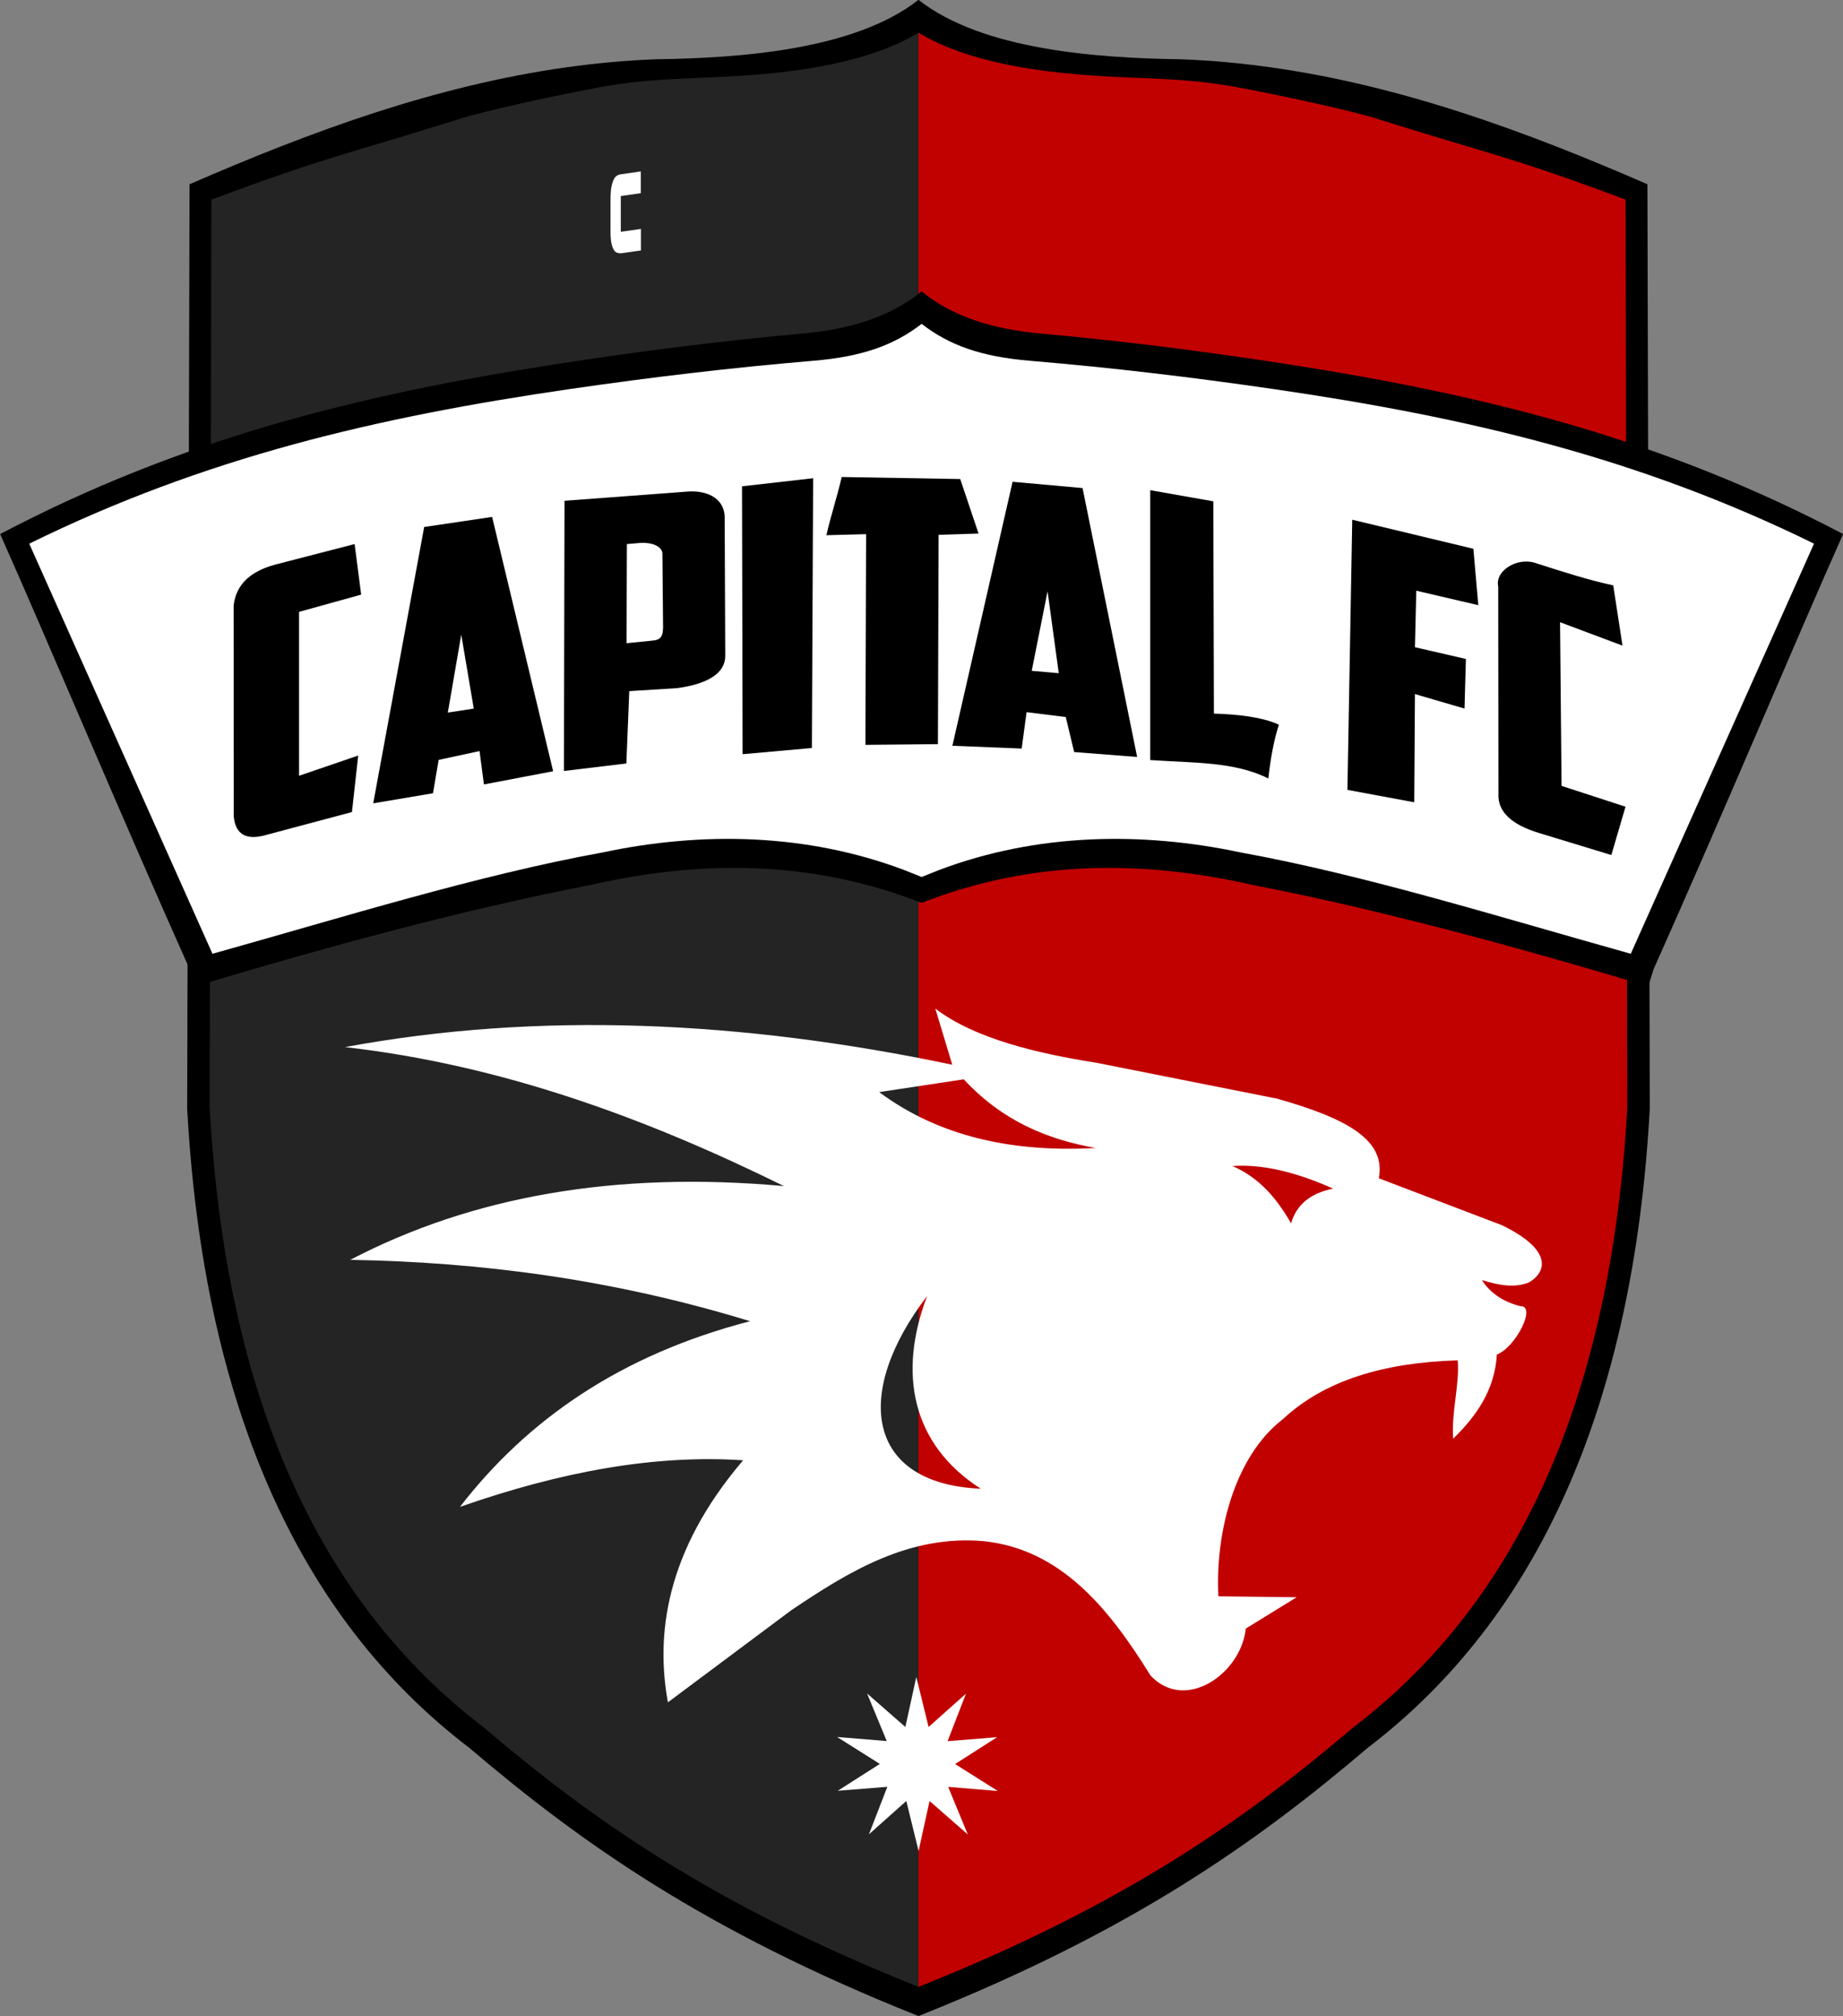 <?xml version="1.0" encoding="UTF-8"?>
<svg xmlns="http://www.w3.org/2000/svg" xmlns:xlink="http://www.w3.org/1999/xlink" width="551.6pt" height="603.1pt" viewBox="0 0 551.6 603.1" version="1.1">
<rect x="0" y="0" width="551.6" height="603.1" fill="#808080" stroke="none"/>
<defs>
<clipPath id="clip1">
  <path d="M 56 0 L 494 0 L 494 603.102 L 56 603.102 Z M 56 0 "/>
</clipPath>
<clipPath id="clip2">
  <path d="M 0 87 L 551.602 87 L 551.602 296 L 0 296 Z M 0 87 "/>
</clipPath>
</defs>
<g id="surface1">
<g clip-path="url(#clip1)" clip-rule="nonzero">
<path style=" stroke:none;fill-rule:evenodd;fill:rgb(0%,0%,0%);fill-opacity:1;" d="M 56.73 55.117 C 93.293 39.199 130.418 25.625 169.484 20.141 C 178.336 18.898 187.289 18.07 196.355 17.727 C 220.867 17.379 255.66 15.086 274.895 -0.055 L 274.898 -0.055 C 294.137 15.086 328.926 17.379 353.438 17.727 C 362.508 18.07 371.461 18.898 380.312 20.141 C 419.379 25.625 456.504 39.199 493.062 55.117 L 493.777 331.621 C 488.875 420.516 460.328 483.965 409.273 522.855 C 375.852 551.309 338.508 577.645 275.555 602.758 L 274.898 603.02 L 274.238 602.758 C 211.285 577.645 173.945 551.309 140.523 522.855 C 89.465 483.965 60.918 420.516 56.02 331.621 Z M 56.73 55.117 "/>
</g>
<path style=" stroke:none;fill-rule:evenodd;fill:rgb(14.11%,14.11%,14.11%);fill-opacity:1;" d="M 274.898 594.285 L 274.262 594.031 C 213.246 569.688 177.055 544.164 144.66 516.59 C 143.887 516 143.117 515.406 142.355 514.805 C 141.594 514.203 140.836 513.598 140.086 512.984 C 139.332 512.375 138.586 511.754 137.844 511.133 C 137.105 510.508 136.367 509.879 135.637 509.242 C 134.906 508.605 134.18 507.965 133.461 507.316 C 132.742 506.672 132.027 506.02 131.32 505.359 C 130.609 504.699 129.906 504.035 129.207 503.363 C 128.508 502.695 127.816 502.02 127.129 501.336 C 126.441 500.656 125.758 499.965 125.082 499.273 C 124.402 498.578 123.73 497.879 123.066 497.172 C 122.398 496.469 121.738 495.758 121.082 495.039 C 120.426 494.32 119.777 493.598 119.133 492.871 C 118.488 492.141 117.848 491.406 117.215 490.664 C 116.582 489.926 115.953 489.18 115.328 488.426 C 114.703 487.672 114.086 486.914 113.477 486.152 C 112.863 485.387 112.254 484.617 111.652 483.844 C 111.051 483.066 110.457 482.285 109.863 481.496 C 109.273 480.711 108.688 479.918 108.109 479.117 C 107.527 478.316 106.953 477.512 106.383 476.703 C 105.816 475.891 105.25 475.074 104.691 474.25 C 104.133 473.43 103.582 472.602 103.035 471.766 C 102.484 470.93 101.945 470.09 101.406 469.246 C 100.871 468.398 100.34 467.547 99.812 466.688 C 99.285 465.828 98.766 464.965 98.25 464.098 C 97.734 463.227 97.227 462.352 96.723 461.469 C 96.219 460.586 95.719 459.699 95.227 458.809 C 94.73 457.914 94.246 457.016 93.762 456.109 C 93.277 455.203 92.801 454.293 92.332 453.375 C 91.859 452.461 91.395 451.535 90.934 450.605 C 90.473 449.68 90.016 448.742 89.566 447.805 C 89.117 446.863 88.672 445.918 88.234 444.965 C 87.793 444.012 87.359 443.055 86.934 442.09 C 86.504 441.125 86.082 440.156 85.664 439.18 C 85.246 438.203 84.836 437.219 84.43 436.234 C 84.023 435.246 83.625 434.25 83.227 433.25 C 82.832 432.25 82.441 431.246 82.059 430.234 C 81.676 429.223 81.297 428.203 80.922 427.18 C 80.551 426.156 80.18 425.129 79.82 424.094 C 79.457 423.059 79.102 422.016 78.75 420.969 C 78.398 419.922 78.051 418.867 77.711 417.809 C 77.371 416.75 77.035 415.688 76.707 414.613 C 76.379 413.543 76.055 412.469 75.734 411.383 C 75.418 410.301 75.105 409.211 74.797 408.117 C 74.488 407.023 74.188 405.922 73.891 404.816 C 73.594 403.707 73.305 402.598 73.02 401.477 C 72.734 400.359 72.453 399.234 72.18 398.105 C 71.906 396.973 71.637 395.836 71.371 394.695 C 71.109 393.551 70.852 392.402 70.602 391.25 C 70.348 390.094 70.102 388.934 69.859 387.77 C 69.617 386.602 69.383 385.43 69.152 384.25 C 68.922 383.074 68.699 381.887 68.48 380.699 C 68.262 379.508 68.047 378.312 67.84 377.109 C 67.633 375.906 67.43 374.699 67.23 373.484 C 67.035 372.27 66.844 371.051 66.656 369.824 C 66.473 368.598 66.293 367.367 66.117 366.129 C 65.941 364.891 65.773 363.645 65.609 362.395 C 65.445 361.145 65.289 359.891 65.137 358.629 C 64.984 357.363 64.836 356.098 64.695 354.824 C 64.555 353.551 64.418 352.27 64.289 350.984 C 64.16 349.695 64.035 348.406 63.918 347.105 C 63.797 345.809 63.684 344.504 63.578 343.195 C 63.469 341.883 63.367 340.566 63.27 339.246 C 63.172 337.922 63.082 336.594 62.996 335.262 C 62.91 333.926 62.832 332.586 62.758 331.242 L 63.25 59.715 C 98.629 46.531 102.148 46.691 138.629 35.234 C 144.07 33.527 163.289 29.121 178.852 26.215 C 193.16 23.539 203.348 23.648 217.488 22.918 C 237.652 21.879 259.785 18.926 274.898 9.777 Z M 274.898 594.285 "/>
<path style=" stroke:none;fill-rule:evenodd;fill:rgb(75.781%,0.392%,0%);fill-opacity:1;" d="M 274.898 594.285 L 275.535 594.031 C 336.551 569.688 372.742 544.164 405.133 516.59 C 405.906 516 406.676 515.406 407.438 514.805 C 408.199 514.203 408.957 513.598 409.711 512.984 C 410.461 512.375 411.207 511.754 411.949 511.133 C 412.691 510.508 413.426 509.879 414.156 509.242 C 414.887 508.605 415.613 507.965 416.332 507.316 C 417.051 506.672 417.766 506.02 418.477 505.359 C 419.184 504.699 419.891 504.035 420.586 503.363 C 421.285 502.695 421.98 502.02 422.668 501.336 C 423.355 500.656 424.035 499.965 424.715 499.273 C 425.391 498.578 426.062 497.879 426.73 497.172 C 427.395 496.469 428.055 495.758 428.711 495.039 C 429.367 494.32 430.016 493.598 430.66 492.871 C 431.305 492.141 431.945 491.406 432.582 490.664 C 433.215 489.926 433.844 489.18 434.465 488.426 C 435.09 487.672 435.707 486.914 436.32 486.152 C 436.934 485.387 437.539 484.617 438.141 483.844 C 438.742 483.066 439.34 482.285 439.93 481.496 C 440.52 480.711 441.105 479.918 441.688 479.117 C 442.266 478.316 442.84 477.512 443.41 476.703 C 443.98 475.891 444.543 475.074 445.102 474.25 C 445.66 473.43 446.215 472.602 446.762 471.766 C 447.309 470.93 447.852 470.09 448.387 469.246 C 448.926 468.398 449.457 467.547 449.98 466.688 C 450.508 465.828 451.027 464.965 451.543 464.098 C 452.059 463.227 452.566 462.352 453.074 461.469 C 453.578 460.586 454.074 459.699 454.57 458.809 C 455.062 457.914 455.551 457.016 456.031 456.109 C 456.516 455.203 456.992 454.293 457.465 453.375 C 457.938 452.461 458.402 451.535 458.863 450.605 C 459.324 449.68 459.777 448.742 460.23 447.805 C 460.68 446.863 461.121 445.918 461.562 444.965 C 462 444.012 462.434 443.055 462.863 442.09 C 463.289 441.125 463.711 440.156 464.129 439.18 C 464.547 438.203 464.957 437.219 465.363 436.234 C 465.77 435.246 466.172 434.25 466.566 433.25 C 466.961 432.25 467.352 431.246 467.734 430.234 C 468.121 429.223 468.5 428.203 468.871 427.18 C 469.246 426.156 469.613 425.129 469.977 424.094 C 470.336 423.059 470.695 422.016 471.047 420.969 C 471.398 419.922 471.742 418.867 472.082 417.809 C 472.422 416.75 472.758 415.688 473.09 414.613 C 473.418 413.543 473.742 412.469 474.059 411.383 C 474.379 410.301 474.691 409.211 475 408.117 C 475.305 407.023 475.605 405.922 475.902 404.816 C 476.199 403.707 476.492 402.598 476.777 401.477 C 477.062 400.359 477.34 399.234 477.617 398.105 C 477.891 396.973 478.16 395.836 478.422 394.695 C 478.684 393.551 478.941 392.402 479.195 391.25 C 479.445 390.094 479.695 388.934 479.934 387.77 C 480.176 386.602 480.41 385.43 480.641 384.25 C 480.871 383.074 481.098 381.887 481.316 380.699 C 481.535 379.508 481.746 378.312 481.957 377.109 C 482.164 375.906 482.367 374.699 482.562 373.484 C 482.758 372.27 482.949 371.051 483.137 369.824 C 483.32 368.598 483.504 367.367 483.676 366.129 C 483.852 364.891 484.02 363.645 484.184 362.395 C 484.348 361.145 484.504 359.891 484.656 358.629 C 484.809 357.363 484.957 356.098 485.098 354.824 C 485.238 353.551 485.375 352.27 485.504 350.984 C 485.637 349.695 485.758 348.406 485.879 347.105 C 485.996 345.809 486.109 344.504 486.219 343.195 C 486.324 341.883 486.43 340.566 486.523 339.246 C 486.621 337.922 486.711 336.594 486.797 335.262 C 486.883 333.926 486.961 332.586 487.039 331.242 L 486.543 59.715 C 451.168 46.531 447.645 46.691 411.168 35.234 C 405.723 33.527 386.504 29.121 370.941 26.215 C 356.633 23.539 346.445 23.648 332.305 22.918 C 312.145 21.879 290.008 18.926 274.898 9.777 Z M 274.898 594.285 "/>
<g clip-path="url(#clip2)" clip-rule="nonzero">
<path style=" stroke:none;fill-rule:evenodd;fill:rgb(0%,0%,0%);fill-opacity:1;" d="M 56.789 289.961 C 36 243.473 14.02 191.105 0.047 159.738 C 53.941 131.418 106.531 118.238 165.875 109.008 C 190.926 105.109 215.289 102.008 240.5 99.738 C 255.824 98.359 267.457 94.051 275.828 87.156 L 275.828 87.141 L 275.836 87.148 L 275.848 87.141 L 275.848 87.156 C 284.219 94.051 295.848 98.359 311.176 99.738 C 336.383 102.008 360.75 105.109 385.801 109.008 C 445.141 118.238 497.73 131.418 551.629 159.738 C 537.652 191.105 515.676 243.473 494.887 289.961 L 493.312 295.02 C 453.07 282.973 413.359 272.176 375.09 264.738 C 342.043 257.227 309 257.129 275.953 270.02 L 275.723 270.02 C 242.676 257.129 209.629 257.227 176.586 264.738 C 138.316 272.176 98.605 282.973 58.359 295.02 Z M 56.789 289.961 "/>
</g>
<path style=" stroke:none;fill-rule:evenodd;fill:rgb(100%,100%,100%);fill-opacity:1;" d="M 8.75 162.617 C 61.34 136.797 112.656 124.785 170.562 116.367 C 195.008 112.816 218.781 109.984 243.379 107.918 C 258.336 106.664 267.668 103.16 275.836 96.879 L 275.836 96.875 L 275.836 96.879 L 275.836 96.875 L 275.836 96.879 C 284.008 103.16 293.336 106.664 308.293 107.918 C 332.891 109.984 356.664 112.816 381.113 116.367 C 439.016 124.785 490.332 136.797 542.926 162.617 L 488.082 285.285 C 448.812 274.305 408.672 261.762 371.332 254.98 C 341.551 248.656 310.25 249.242 281.117 260.211 L 275.836 262.324 L 270.555 260.211 C 241.426 249.242 210.121 248.656 180.344 254.98 C 143 261.762 102.863 274.305 63.59 285.285 Z M 8.75 162.617 "/>
<path style=" stroke:none;fill-rule:evenodd;fill:rgb(100%,100%,100%);fill-opacity:1;" d="M 274.25 501.594 L 277.922 516.566 L 289.113 506.586 L 283.605 520.801 L 298.43 519.617 L 285.844 527.645 L 298.641 535.707 L 283.781 534.48 L 289.66 548.715 L 278.211 538.703 L 274.926 553.664 L 271.254 538.691 L 260.062 548.672 L 265.57 534.457 L 250.746 535.641 L 263.332 527.613 L 250.539 519.551 L 265.395 520.773 L 259.516 506.543 L 270.969 516.555 Z M 274.25 501.594 "/>
<path style=" stroke:none;fill-rule:evenodd;fill:rgb(100%,100%,100%);fill-opacity:1;" d="M 279.934 301.68 C 291.715 310.691 310.535 315.121 328.148 317.883 L 382.223 328.621 C 404.301 334.855 414.734 341.387 412.676 352.438 L 449.566 366.492 C 466.535 374.797 461.559 381.438 457.523 383.625 C 453.402 385.191 449.152 384.621 443.516 382.887 C 445.875 386.535 449.523 389.273 455.035 390.695 C 459.996 390.48 453.609 403.074 448.008 405.141 C 447.348 415.82 441.895 423.539 434.926 430.324 C 434.336 422.367 436.883 414.258 436.293 406.898 C 414.25 407.527 396.383 412.898 383.98 424.469 C 369.223 435.82 363.676 459.066 364.66 477.477 L 388.078 477.758 L 372.852 487.129 C 371.445 500.652 354.738 512.266 344.352 501.184 C 331.73 480.793 317.383 463.391 294.379 460.973 C 272.137 459.066 254.293 469.867 236.793 481.664 L 199.898 509.188 C 196.332 489.566 198.828 464.406 222.414 436.789 C 196.023 435.043 168.043 440.121 137.668 450.723 C 157.77 424.719 185.668 405.254 224.492 395.188 C 183.309 382.578 143.629 377.492 104.832 376.836 C 141.055 357.934 184.082 350.176 234.645 354.777 C 193.113 334.312 149.98 318.523 103.27 313.199 C 161.137 302.48 221.934 305.242 285.008 318.469 Z M 288.453 322.836 C 300.012 335.324 313.539 340.824 327.902 343.375 C 302.637 344.789 280.762 339.762 263.141 326.66 Z M 398.992 355.531 C 392.148 356.902 387.992 360.395 386.414 365.922 C 382.199 358.566 376.949 352.246 368.852 348.773 C 377.891 348.148 388.012 350.613 398.992 355.531 Z M 277.484 387.66 C 255.41 416.461 258.926 443.809 293.543 445.301 C 272.84 432.031 268.684 410.746 277.484 387.66 Z M 277.484 387.66 "/>
<path style=" stroke:none;fill-rule:evenodd;fill:rgb(0%,0%,0%);fill-opacity:1;" d="M 106.137 162.734 L 108.094 177.859 L 89.5 183.02 L 89.5 232.043 L 107.207 225.992 L 105.336 242.895 L 79.98 249.656 C 74.02 251.445 70.453 249.898 69.945 244.09 L 69.93 181.062 C 70.723 174.422 75.418 170.77 82.383 168.875 Z M 106.137 162.734 "/>
<path style=" stroke:none;fill-rule:evenodd;fill:rgb(0%,0%,0%);fill-opacity:1;" d="M 126.953 157.629 L 147.289 154.617 L 165.551 230.684 L 144.84 234.637 L 143.523 224.656 L 131.285 227.293 L 129.59 237.273 L 111.703 240.285 Z M 141.797 211.949 L 134.031 213.137 L 138.051 189.844 Z M 141.797 211.949 "/>
<path style=" stroke:none;fill-rule:evenodd;fill:rgb(0%,0%,0%);fill-opacity:1;" d="M 168.953 149.793 L 168.781 230.609 L 187.469 228.359 L 188.336 206.73 L 202.785 205.82 C 211.895 204.535 217.07 201.367 217.062 196.172 L 216.891 154.812 C 216.906 149.613 212.449 146.723 206.227 147.004 Z M 187.625 162.742 L 187.527 192.395 L 195.156 191.625 C 197.895 191.398 198.602 190.398 198.441 186.312 L 198.25 165.348 C 197.863 163.246 194.898 162.074 191.004 162.449 Z M 187.625 162.742 "/>
<path style=" stroke:none;fill-rule:evenodd;fill:rgb(0%,0%,0%);fill-opacity:1;" d="M 243.367 143.043 L 222.082 145.465 L 222.254 225.59 L 242.992 223.738 Z M 243.367 143.043 "/>
<path style=" stroke:none;fill-rule:evenodd;fill:rgb(0%,0%,0%);fill-opacity:1;" d="M 287.391 143.289 L 292.871 159.586 L 280.922 159.984 L 280.715 222.586 L 259.012 222.797 L 259.219 159.773 L 247.336 160.09 C 248.652 154.281 250.594 148.484 251.914 142.676 Z M 287.391 143.289 "/>
<path style=" stroke:none;fill-rule:evenodd;fill:rgb(0%,0%,0%);fill-opacity:1;" d="M 324.004 145.988 L 340.34 226.414 L 321.492 224.949 L 318.977 214.477 L 307.25 213.012 L 305.781 223.902 L 285.047 223.066 L 303.059 144.105 Z M 313.531 176.863 L 316.883 201.363 L 308.789 200.652 Z M 313.531 176.863 "/>
<path style=" stroke:none;fill-rule:evenodd;fill:rgb(0%,0%,0%);fill-opacity:1;" d="M 344.258 146.621 L 363.137 149.953 L 363.32 213.445 C 370.566 213.656 377.922 214.504 382.754 216.766 C 381.188 221.699 380.223 227.152 379.609 232.863 C 369.48 227.727 356.754 228.219 344.258 227.34 Z M 344.258 146.621 "/>
<path style=" stroke:none;fill-rule:evenodd;fill:rgb(0%,0%,0%);fill-opacity:1;" d="M 404.719 155.457 L 440.973 164.145 L 442.445 181.016 L 423.891 176.688 L 423.48 193.594 L 438.734 197.098 L 438.32 211.938 L 423.48 207.609 L 423.273 239.973 L 403.277 236.262 Z M 404.719 155.457 "/>
<path style=" stroke:none;fill-rule:evenodd;fill:rgb(0%,0%,0%);fill-opacity:1;" d="M 448.41 175.449 C 447.371 170.781 453.926 166.684 459.332 168.332 C 467.531 170.969 475.387 173.5 482.832 175.086 L 485.605 193.117 L 466.914 186.113 L 467.363 235.066 L 486.508 241.297 L 482.266 255.75 L 460.746 249.199 C 451.973 246.562 448.172 242.52 448.477 237.312 Z M 448.41 175.449 "/>
<path style=" stroke:none;fill-rule:evenodd;fill:rgb(100%,100%,100%);fill-opacity:1;" d="M 185.84 52.129 L 191.785 51.277 L 191.785 57.781 L 185.801 58.637 L 185.801 69.336 L 191.828 68.477 L 191.828 74.914 L 186.168 75.723 C 185.453 75.828 184.848 75.727 184.355 75.43 C 183.859 75.133 183.473 74.488 183.188 73.508 C 183.012 72.957 182.891 72.324 182.824 71.613 C 182.758 70.902 182.727 70.094 182.727 69.18 L 182.727 59.793 C 182.727 58.992 182.75 58.254 182.793 57.578 C 182.836 56.902 182.922 56.27 183.047 55.664 C 183.168 55.066 183.336 54.516 183.551 54.008 C 183.805 53.375 184.121 52.918 184.492 52.648 C 184.863 52.379 185.312 52.203 185.84 52.129 Z M 185.84 52.129 "/>
</g>
</svg>
